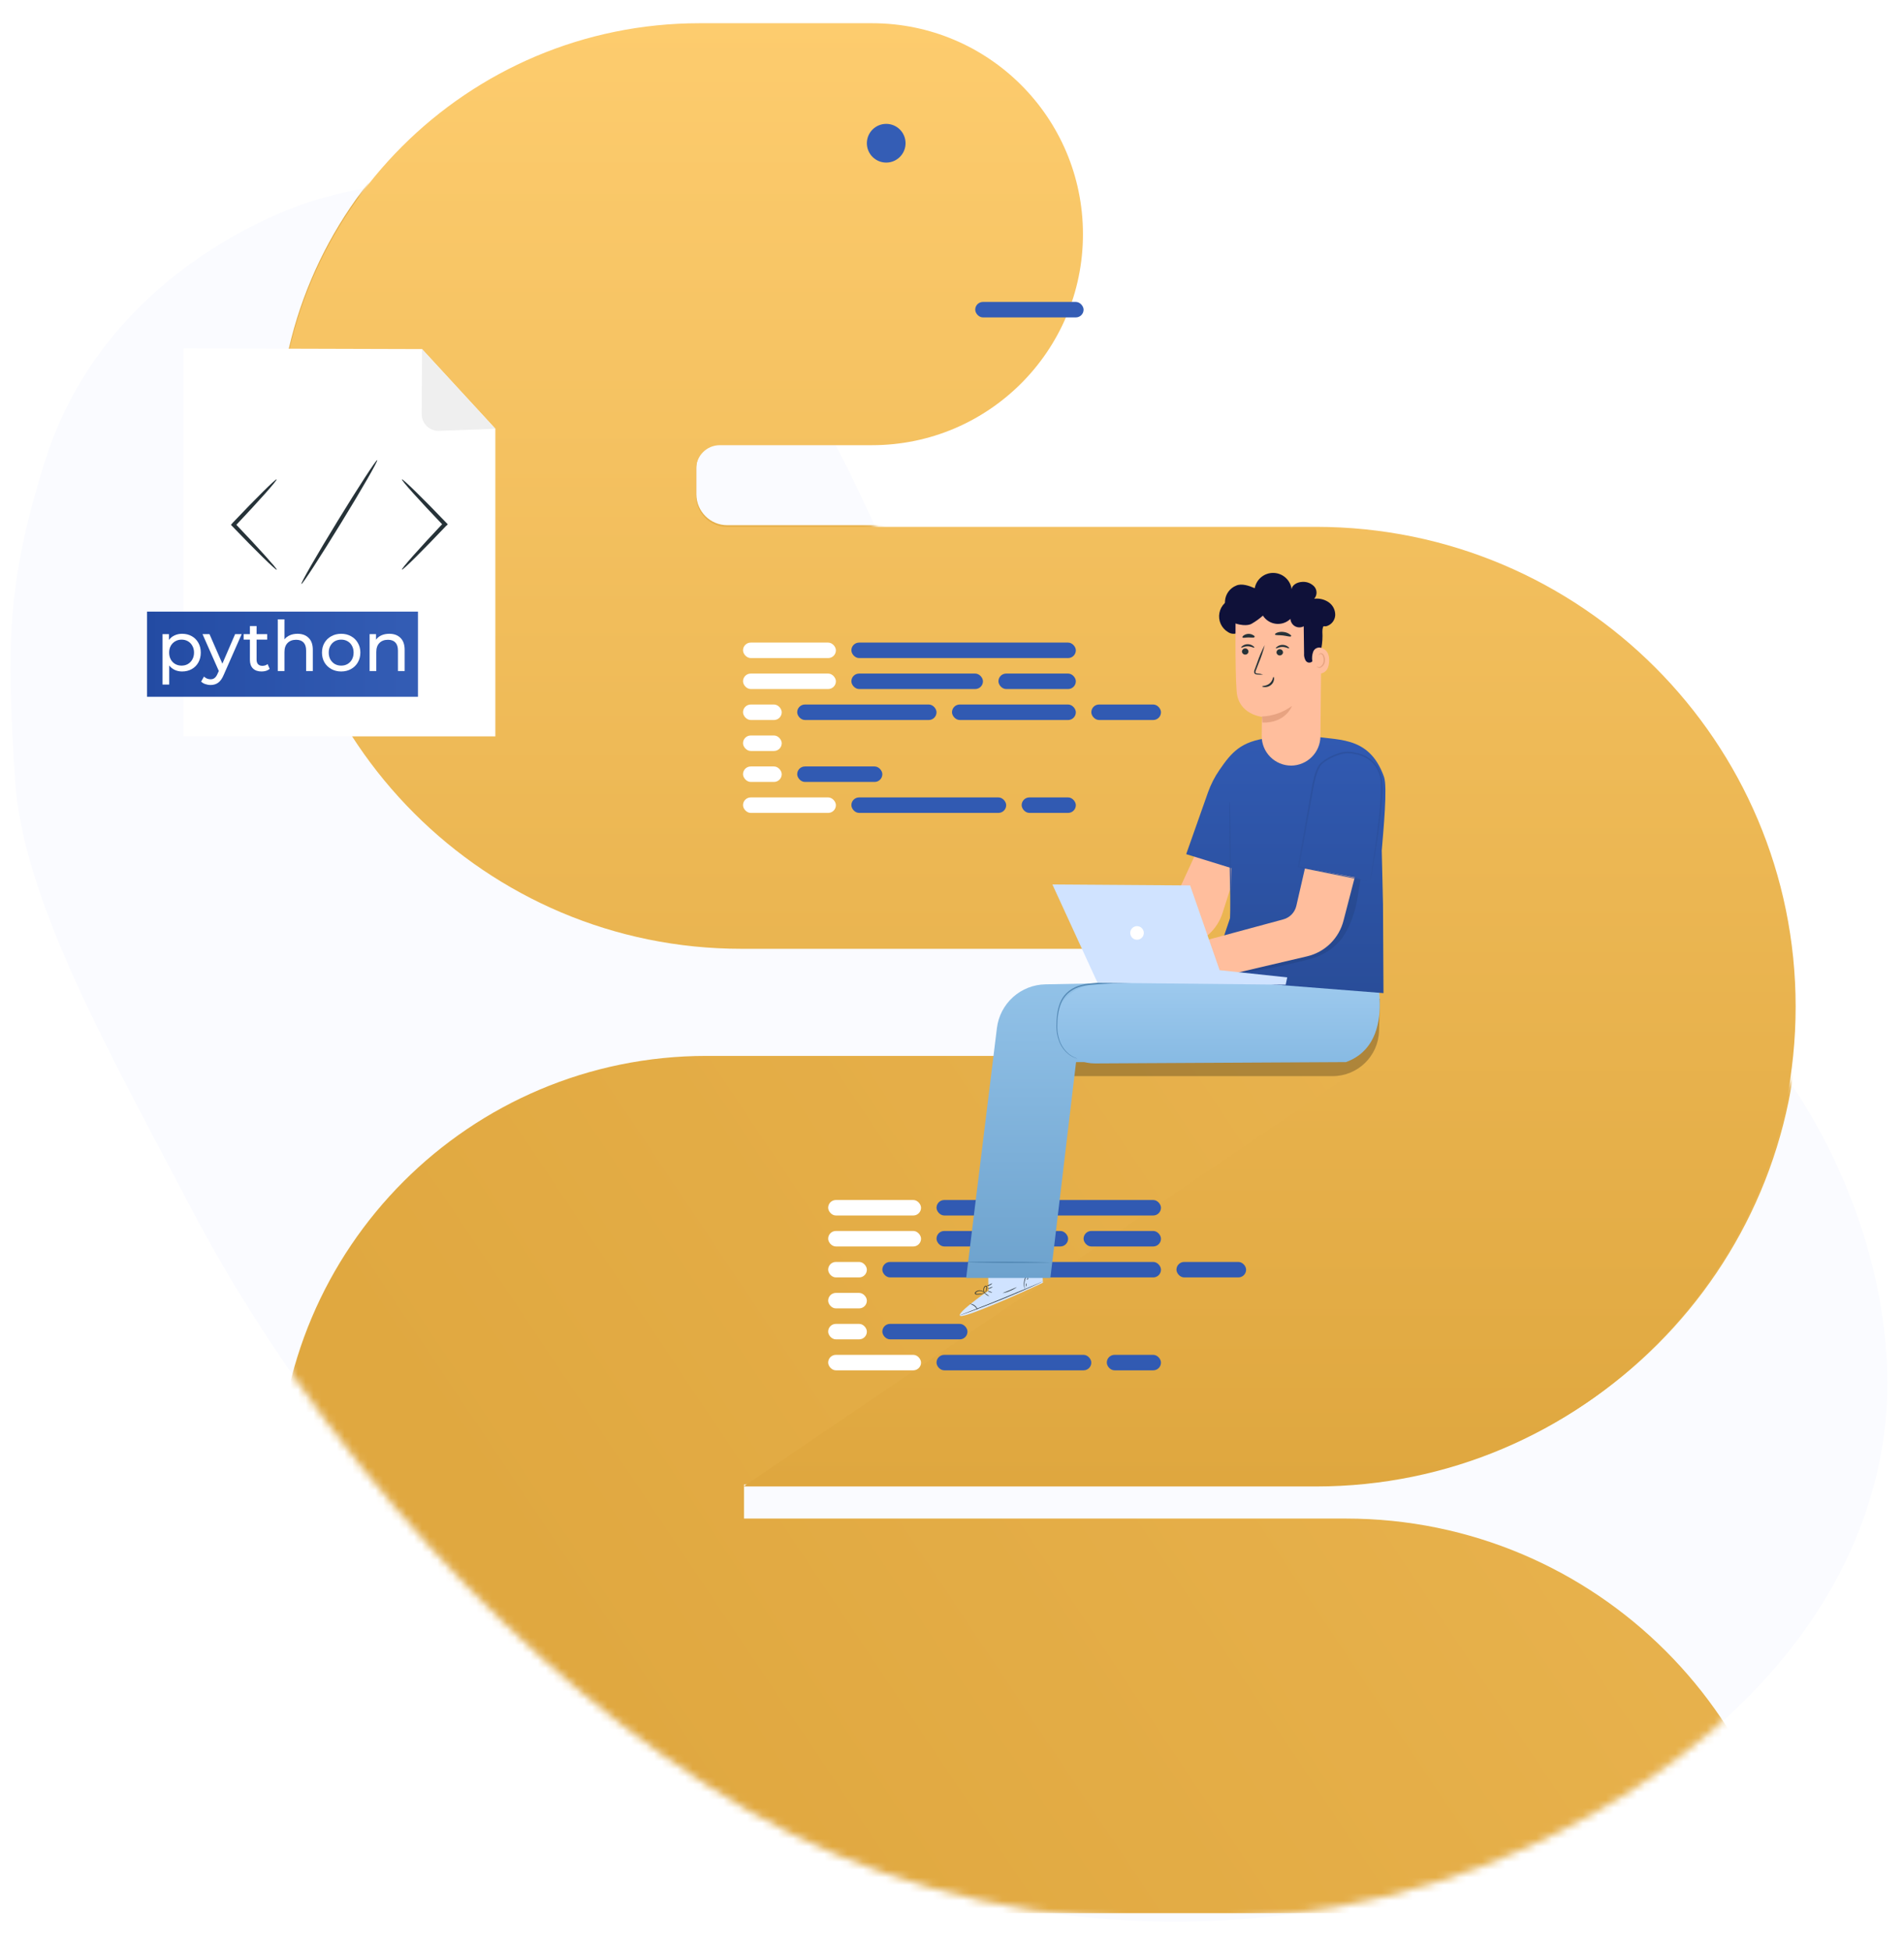 <svg width="246" height="252" viewBox="0 0 246 252" fill="none" xmlns="http://www.w3.org/2000/svg">
<mask id="mask0" mask-type="alpha" maskUnits="userSpaceOnUse" x="0" y="0" width="246" height="252">
<rect width="246" height="252" fill="#C4C4C4"/>
</mask>
<g mask="url(#mask0)">
<path d="M24.581 155.858C40.451 186.172 67.101 216.555 96.66 233.851C126.219 251.146 166.086 252.912 197.239 238.655C219.513 228.457 239.226 210.88 243.21 186.726C247.194 162.573 232.178 131.375 210.183 120.627C186.449 109.016 155.313 116.2 134.458 99.984C117.128 86.506 113.447 61.791 99.838 44.572C84.926 25.711 56.825 18.013 34.943 28.064C22.046 33.984 10.568 44.396 5.81 59.565C0.827 75.444 0.882 83.269 1.927 100.569C2.873 116.151 14.093 135.86 24.581 155.858Z" fill="#FAFBFF"/>
<mask id="mask1" mask-type="alpha" maskUnits="userSpaceOnUse" x="-29" y="-30" width="295" height="324">
<path d="M24.581 155.858C40.451 186.172 67.101 216.555 96.66 233.851C126.219 251.146 166.086 252.912 197.239 238.655C219.513 228.457 239.226 210.88 243.21 186.726C247.194 162.573 232.178 131.375 210.183 120.627C186.449 109.016 155.313 116.2 134.458 99.984C117.128 86.506 113.447 61.791 99.838 44.572C84.926 25.711 56.825 18.013 34.943 28.064C22.046 33.984 10.568 44.396 5.81 59.565C0.827 75.444 0.882 83.269 1.927 100.569C2.873 116.151 14.093 135.86 24.581 155.858Z" fill="#E0E0E0"/>
</mask>
<g mask="url(#mask1)">
<path d="M93.055 57.293H112.821C127.867 57.293 140.065 45.096 140.065 30.05C140.065 15.004 127.867 2.807 112.821 2.807H90.436C60.33 2.807 35.925 27.212 35.925 57.317V62.566C35.925 95.57 62.68 122.325 95.684 122.325H171.854C175.167 122.325 177.854 125.012 177.854 128.325V130.386C177.854 133.7 175.167 136.386 171.854 136.386H91.29C60.713 136.386 35.925 161.174 35.925 191.752C35.925 222.329 60.713 247.117 91.29 247.117H177.369C179.578 247.117 181.369 248.908 181.369 251.117V254.324C181.369 256.168 179.874 257.663 178.03 257.663H42.956C27.667 257.663 15.273 270.057 15.273 285.345C15.273 300.634 27.667 313.028 42.956 313.028H173.899C206.175 313.028 232.34 286.863 232.34 254.587C232.34 222.311 206.175 196.146 173.899 196.146H96.124V191.752H170.384C204.601 191.752 232.34 164.013 232.34 129.795C232.34 95.578 204.601 67.839 170.384 67.839H93.972C91.763 67.839 89.972 66.048 89.972 63.839V60.376C89.972 58.673 91.352 57.293 93.055 57.293Z" fill="url(#paint0_linear)"/>
</g>
<path d="M93.009 57.502H112.668C127.719 57.502 139.919 45.302 139.919 30.251C139.919 15.201 127.719 3 112.668 3H90.395C60.354 3 36 27.354 36 57.395V62.777C36 95.79 62.763 122.553 95.777 122.553H171.629C174.942 122.553 177.629 125.24 177.629 128.553V133.44C177.629 135.428 176.644 137.287 174.999 138.404L96.072 192H170.026C204.253 192 232 164.253 232 130.026C232 95.798 204.253 68.051 170.026 68.051H93.933C91.724 68.051 89.933 66.26 89.933 64.051V60.578C89.933 58.88 91.31 57.502 93.009 57.502Z" fill="url(#paint1_linear)"/>
<rect x="107" y="155" width="12" height="2" rx="1" fill="white"/>
<rect x="107" y="159" width="12" height="2" rx="1" fill="white"/>
<rect x="107" y="163" width="5" height="2" rx="1" fill="white"/>
<rect x="107" y="167" width="5" height="2" rx="1" fill="white"/>
<rect x="107" y="171" width="5" height="2" rx="1" fill="white"/>
<rect x="114" y="171" width="11" height="2" rx="1" fill="#315AB2"/>
<rect x="107" y="175" width="12" height="2" rx="1" fill="white"/>
<rect x="121" y="175" width="20" height="2" rx="1" fill="#315AB2"/>
<rect x="143" y="175" width="7" height="2" rx="1" fill="#315AB2"/>
<rect x="114" y="163" width="18" height="2" rx="1" fill="#315AB2"/>
<rect x="134" y="163" width="16" height="2" rx="1" fill="#315AB2"/>
<rect x="152" y="163" width="9" height="2" rx="1" fill="#315AB2"/>
<rect x="121" y="159" width="17" height="2" rx="1" fill="#315AB2"/>
<rect x="140" y="159" width="10" height="2" rx="1" fill="#315AB2"/>
<rect x="121" y="155" width="29" height="2" rx="1" fill="#315AB2"/>
<g opacity="0.25" filter="url(#filter0_f)">
<path d="M138 129H178.298L178.173 133.178C178.077 136.421 175.42 139 172.176 139H138V129Z" fill="black"/>
</g>
<path d="M127.715 166.702L127.643 163.145L134.465 160.718L134.748 165.673L134.363 165.859C132.669 166.668 125.598 169.852 124.281 169.975C122.811 170.106 127.715 166.702 127.715 166.702Z" fill="#D0E3FF"/>
<g opacity="0.4">
<path opacity="0.4" d="M125.356 168.459C125.356 168.459 123.688 169.772 124.052 169.988C124.416 170.204 131.674 167.252 134.748 165.673L134.681 165.533L126.254 169.048C126.254 169.048 125.733 168.324 125.356 168.459Z" fill="white"/>
</g>
<path d="M134.778 165.491L134.672 165.546L134.367 165.694L133.25 166.211C132.288 166.634 130.954 167.223 129.468 167.828C127.982 168.434 126.618 168.959 125.632 169.319L124.459 169.742L124.137 169.852L124.022 169.882L124.133 169.835L124.446 169.713L125.61 169.264C126.593 168.887 127.948 168.362 129.421 167.752C130.895 167.142 132.246 166.575 133.233 166.16L134.376 165.664L134.685 165.533C134.714 165.516 134.746 165.501 134.778 165.491Z" fill="#263238"/>
<path d="M126.296 169.145C126.17 168.978 126.028 168.823 125.873 168.683C125.692 168.568 125.499 168.473 125.297 168.4C125.521 168.408 125.738 168.483 125.92 168.616C126.101 168.749 126.238 168.933 126.313 169.145H126.296Z" fill="#263238"/>
<path d="M127.783 167.434C127.783 167.434 127.634 167.379 127.482 167.273C127.33 167.167 127.215 167.062 127.232 167.04C127.249 167.019 127.376 167.095 127.529 167.206C127.681 167.316 127.795 167.413 127.783 167.434Z" fill="#263238"/>
<path d="M128.168 166.952C128.168 166.973 128.032 166.952 127.884 166.892C127.736 166.833 127.617 166.778 127.626 166.757C127.634 166.736 127.761 166.757 127.91 166.816C128.058 166.875 128.193 166.93 128.168 166.952Z" fill="#263238"/>
<path d="M128.265 166.219C128.265 166.24 128.134 166.32 127.952 166.397C127.845 166.455 127.726 166.49 127.605 166.498C127.605 166.477 127.736 166.397 127.918 166.32C128.025 166.262 128.144 166.227 128.265 166.219Z" fill="#263238"/>
<path d="M128.206 165.753C128.125 165.869 128.011 165.959 127.88 166.011C127.76 166.087 127.619 166.123 127.478 166.113C127.594 166.044 127.716 165.984 127.842 165.935C127.958 165.864 128.079 165.803 128.206 165.753Z" fill="#263238"/>
<path d="M127.321 166.968C127.191 167.047 127.047 167.101 126.898 167.129C126.743 167.173 126.584 167.2 126.423 167.21C126.328 167.22 126.231 167.22 126.135 167.21C126.074 167.203 126.018 167.173 125.979 167.125C125.962 167.096 125.953 167.063 125.953 167.03C125.953 166.996 125.962 166.963 125.979 166.934C126.104 166.795 126.274 166.704 126.459 166.675C126.644 166.646 126.833 166.683 126.995 166.778C127.091 166.833 127.175 166.908 127.241 166.998C127.283 167.061 127.3 167.1 127.296 167.104C127.204 166.992 127.092 166.899 126.965 166.829C126.835 166.762 126.688 166.732 126.542 166.744C126.452 166.75 126.364 166.773 126.284 166.813C126.203 166.853 126.131 166.909 126.072 166.977C126.025 167.053 126.072 167.117 126.169 167.129C126.259 167.14 126.35 167.14 126.44 167.129C126.597 167.121 126.752 167.101 126.906 167.07C127.177 167.019 127.321 166.956 127.321 166.968Z" fill="#263238"/>
<path d="M127.24 167.032C127.157 166.964 127.101 166.87 127.079 166.765C127.051 166.653 127.051 166.535 127.079 166.422C127.087 166.347 127.114 166.275 127.159 166.214C127.204 166.153 127.264 166.105 127.334 166.075C127.379 166.067 127.425 166.078 127.463 166.104C127.501 166.13 127.528 166.17 127.537 166.215C127.552 166.284 127.552 166.357 127.537 166.426C127.518 166.537 127.487 166.645 127.444 166.748C127.411 166.848 127.354 166.938 127.278 167.011C127.278 167.011 127.329 166.905 127.389 166.727C127.425 166.626 127.449 166.521 127.461 166.414C127.482 166.304 127.461 166.134 127.346 166.16C127.232 166.185 127.177 166.333 127.147 166.439C127.124 166.542 127.124 166.649 127.147 166.752C127.17 166.848 127.201 166.942 127.24 167.032Z" fill="#263238"/>
<path d="M133.94 163.805C133.94 163.805 133.753 163.86 133.478 164.013C133.121 164.206 132.825 164.497 132.627 164.852C132.428 165.206 132.334 165.61 132.356 166.016C132.356 166.325 132.432 166.515 132.419 166.52C132.396 166.478 132.377 166.434 132.364 166.388C132.329 166.268 132.306 166.145 132.297 166.02C132.257 165.6 132.347 165.178 132.553 164.81C132.76 164.443 133.074 164.147 133.453 163.962C133.564 163.903 133.682 163.858 133.804 163.826C133.848 163.812 133.894 163.805 133.94 163.805Z" fill="#263238"/>
<path d="M132.208 161.43C132.427 161.841 132.622 162.266 132.792 162.7C132.989 163.127 133.159 163.565 133.3 164.013C133.08 163.601 132.885 163.177 132.716 162.742C132.522 162.315 132.352 161.876 132.208 161.43Z" fill="#263238"/>
<path d="M131.373 166.266C131.097 166.458 130.798 166.616 130.484 166.736C130.178 166.876 129.855 166.977 129.523 167.036C129.523 167.015 129.946 166.871 130.45 166.655C130.954 166.439 131.361 166.245 131.373 166.266Z" fill="#263238"/>
<path d="M132.619 165.758C132.64 165.758 132.619 165.859 132.619 165.969C132.619 166.079 132.619 166.177 132.619 166.185C132.619 166.194 132.542 166.096 132.547 165.965C132.551 165.834 132.597 165.745 132.619 165.758Z" fill="#263238"/>
<path d="M132.847 164.983C132.847 164.983 132.847 165.072 132.818 165.165C132.788 165.258 132.729 165.33 132.707 165.321C132.686 165.313 132.707 165.228 132.741 165.135C132.775 165.042 132.826 164.974 132.847 164.983Z" fill="#263238"/>
<path d="M133.41 164.44C133.41 164.466 133.33 164.5 133.249 164.567C133.169 164.635 133.122 164.716 133.101 164.707C133.08 164.699 133.101 164.593 133.194 164.508C133.288 164.423 133.41 164.419 133.41 164.44Z" fill="#263238"/>
<path d="M133.838 164.123C133.838 164.123 133.838 164.186 133.783 164.229C133.728 164.271 133.69 164.288 133.677 164.271C133.664 164.254 133.677 164.208 133.728 164.165C133.779 164.123 133.821 164.106 133.838 164.123Z" fill="#263238"/>
<path d="M155.095 126.766L135.066 127.143C133.517 127.171 132.03 127.758 130.88 128.795C129.729 129.832 128.992 131.25 128.803 132.787L124.831 165.067H135.71L139.029 137.187H154.845L155.095 126.766Z" fill="url(#paint2_linear)"/>
<path d="M124.967 163.013C124.967 163.064 127.351 163.123 130.289 163.14C133.228 163.157 135.561 163.085 135.612 163.081C135.951 163.047 133.228 162.971 130.289 162.954C127.351 162.937 124.967 162.962 124.967 163.013Z" fill="#558AB6"/>
<path d="M173.901 137.187C180.968 134.621 177.339 123.962 177.339 123.962L141.473 127.248C140.807 127.245 140.146 127.373 139.53 127.626C138.914 127.879 138.353 128.25 137.881 128.72C137.409 129.19 137.034 129.749 136.779 130.364C136.523 130.979 136.391 131.638 136.391 132.304C136.391 133.645 136.924 134.931 137.872 135.88C138.82 136.828 140.106 137.36 141.447 137.36L173.909 137.187" fill="url(#paint3_linear)"/>
<path d="M166.113 125.75H165.72L164.585 125.8L160.443 125.995L146.8 126.698C146.131 126.728 145.474 126.783 144.827 126.791C144.179 126.8 143.531 126.829 142.9 126.863C142.269 126.897 141.655 126.944 141.049 127.007C140.45 127.043 139.857 127.159 139.288 127.35C138.746 127.544 138.249 127.845 137.827 128.235C137.433 128.614 137.13 129.075 136.938 129.586C136.762 130.056 136.641 130.545 136.578 131.043C136.511 131.5 136.478 131.961 136.48 132.423C136.467 133.221 136.626 134.013 136.946 134.744C137.192 135.296 137.566 135.781 138.039 136.158C138.334 136.396 138.672 136.577 139.034 136.692C139.284 136.764 139.288 136.742 139.034 136.658C138.682 136.531 138.355 136.343 138.068 136.103C137.616 135.724 137.258 135.246 137.022 134.706C136.722 133.983 136.577 133.205 136.599 132.423C136.602 131.968 136.637 131.514 136.705 131.064C136.773 130.577 136.895 130.1 137.069 129.641C137.255 129.161 137.544 128.727 137.916 128.371C138.326 127.997 138.807 127.709 139.33 127.524C139.887 127.344 140.465 127.234 141.049 127.198C141.651 127.138 142.269 127.096 142.896 127.062C143.522 127.028 144.166 127.003 144.81 126.994C145.453 126.986 146.118 126.931 146.787 126.901L160.443 126.139L164.585 125.885L165.707 125.809L165.999 125.783C166.039 125.779 166.078 125.768 166.113 125.75Z" fill="#558AB6"/>
<path d="M159.732 112.36L157.992 117.814C157.659 118.924 157.026 119.92 156.163 120.694C155.3 121.467 154.24 121.987 153.101 122.197L142.989 125L142.201 123.128L141.464 120.363L150.213 117.399C150.635 117.307 151.023 117.1 151.335 116.801C151.646 116.502 151.869 116.123 151.979 115.705L155.464 108.125L159.876 110.831L159.732 112.36Z" fill="#FFBE9D"/>
<path d="M163.975 95.312C160.27 95.735 159.076 97.251 157.564 99.441C156.936 100.348 156.432 101.335 156.065 102.375L153.258 110.328L159.114 112.136L158.919 118.602L156.251 126.508L178.749 128.278L178.686 116.789L178.525 109.858C178.737 107.232 179.283 101.668 178.817 100.347C176.814 94.702 172.398 95.786 169.158 94.982C167.674 94.829 166.179 94.829 164.695 94.982" fill="url(#paint4_linear)"/>
<g opacity="0.3">
<path opacity="0.3" d="M175.794 113.563C175.502 115.083 175.37 116.726 174.854 118.187C174.512 119.278 174.005 120.311 173.35 121.248C172.373 122.468 171.042 123.356 169.539 123.789C168.053 124.251 160.909 125.847 159.376 125.728L172.444 119.542L174.019 113.038L175.794 113.563Z" fill="black"/>
</g>
<path d="M175.031 113.334L173.596 118.864C173.316 119.998 172.729 121.032 171.9 121.854C171.071 122.675 170.031 123.253 168.895 123.522L157.361 126.224L154.189 126.258V121.892L165.8 118.754C166.217 118.642 166.596 118.418 166.894 118.106C167.193 117.794 167.4 117.406 167.494 116.984L168.612 112.119L175.031 113.334Z" fill="#FFBE9D"/>
<path d="M177.009 113.796C177.002 113.765 177.002 113.733 177.009 113.703L177.047 113.436C177.085 113.186 177.14 112.843 177.204 112.411C177.343 111.513 177.547 110.213 177.771 108.6C177.996 106.987 178.254 105.013 178.385 102.803C178.427 101.706 178.521 100.495 177.962 99.415C177.686 98.873 177.276 98.409 176.772 98.069C176.249 97.718 175.654 97.487 175.031 97.395H175.006C174.293 97.225 173.546 97.277 172.863 97.543C172.142 97.776 171.47 98.141 170.882 98.619C170.763 98.718 170.661 98.833 170.577 98.962C170.494 99.099 170.419 99.24 170.352 99.386C170.222 99.674 170.113 99.971 170.026 100.275C169.863 100.881 169.733 101.496 169.637 102.117C169.416 103.341 169.213 104.535 168.997 105.682C168.574 107.977 168.205 110.095 167.867 111.971L167.803 111.873L174.324 113.241L176.115 113.639L176.585 113.749C176.639 113.759 176.692 113.775 176.742 113.796L176.577 113.774L176.107 113.69L174.303 113.338L167.765 112.017H167.689V111.932C168.019 110.057 168.387 107.935 168.79 105.636C168.993 104.488 169.213 103.294 169.421 102.066C169.516 101.439 169.648 100.819 169.814 100.207C169.901 99.891 170.013 99.582 170.149 99.284C170.221 99.139 170.3 98.998 170.386 98.861C170.482 98.715 170.597 98.584 170.729 98.471C171.341 97.972 172.04 97.591 172.791 97.349C173.519 97.07 174.314 97.022 175.07 97.209H175.048C175.707 97.306 176.335 97.551 176.886 97.925C177.424 98.285 177.861 98.776 178.156 99.352C178.296 99.629 178.407 99.92 178.487 100.22C178.555 100.513 178.599 100.812 178.618 101.113L178.643 101.537C178.643 101.681 178.643 101.825 178.643 101.96C178.643 102.248 178.622 102.528 178.605 102.807C178.461 105.03 178.182 106.987 177.945 108.617C177.708 110.247 177.475 111.543 177.314 112.428C177.233 112.851 177.166 113.199 177.119 113.448L177.064 113.711C177.048 113.741 177.03 113.769 177.009 113.796Z" fill="#2C51A0"/>
<path d="M159.05 118.513C159.075 118.318 159.085 118.121 159.08 117.924C159.08 117.501 159.08 116.971 159.08 116.315C159.08 114.96 159.08 113.088 159.042 111.018C159.004 108.947 158.987 107.075 158.953 105.72C158.932 105.064 158.915 104.526 158.902 104.111C158.903 103.914 158.888 103.717 158.86 103.522C158.832 103.717 158.822 103.914 158.83 104.111C158.83 104.535 158.83 105.064 158.83 105.72C158.83 107.075 158.83 108.951 158.868 111.018C158.906 113.084 158.927 114.964 158.961 116.319C158.961 116.971 158.999 117.513 159.012 117.924C159.007 118.121 159.02 118.318 159.05 118.513Z" fill="#2C51A0"/>
<path d="M166.114 127.189L166.313 126.245L157.577 125.313L153.766 114.367L135.972 114.244L141.803 126.94L166.114 127.189Z" fill="#D0E3FF"/>
<path d="M147.376 121.244C147.522 121.151 147.637 121.017 147.707 120.858C147.777 120.7 147.799 120.524 147.769 120.353C147.739 120.183 147.659 120.025 147.54 119.899C147.42 119.774 147.266 119.687 147.097 119.649C146.928 119.611 146.751 119.624 146.59 119.687C146.428 119.749 146.288 119.858 146.189 120C146.089 120.142 146.033 120.31 146.029 120.483C146.025 120.656 146.072 120.827 146.165 120.973C146.226 121.071 146.306 121.155 146.401 121.221C146.495 121.288 146.601 121.335 146.714 121.36C146.826 121.385 146.943 121.388 147.056 121.368C147.17 121.348 147.278 121.306 147.376 121.244Z" fill="white"/>
<path d="M159.503 77.277C159.024 77.352 158.579 77.573 158.23 77.91C157.88 78.248 157.643 78.684 157.551 79.161C157.458 79.637 157.515 80.131 157.712 80.574C157.91 81.017 158.24 81.389 158.657 81.638C158.828 81.757 159.027 81.832 159.234 81.855C159.442 81.879 159.652 81.851 159.846 81.774C160.01 81.669 160.152 81.533 160.262 81.373C160.373 81.213 160.45 81.033 160.49 80.842C160.858 79.638 160.757 78.338 160.206 77.205" fill="#0F1139"/>
<path d="M166.825 98.89C166.322 98.89 165.824 98.79 165.36 98.597C164.895 98.403 164.474 98.12 164.12 97.763C163.765 97.406 163.485 96.982 163.295 96.517C163.106 96.051 163.01 95.552 163.014 95.049C163.014 93.732 163.048 92.589 163.048 92.589C163.048 92.589 159.999 92.305 159.775 89.286C159.55 86.267 159.647 79.297 159.647 79.297C161.32 78.454 163.187 78.073 165.056 78.192C166.925 78.311 168.728 78.926 170.28 79.974L170.746 80.292L170.602 95.113C170.593 96.112 170.193 97.067 169.486 97.774C168.78 98.48 167.824 98.881 166.825 98.89Z" fill="#FFBE9D"/>
<path d="M163.056 92.547C164.453 92.487 165.801 92.013 166.927 91.183C166.927 91.183 166.13 93.415 163.115 93.33L163.056 92.547Z" fill="#E7A381"/>
<path d="M169.984 83.629C170.043 83.629 171.898 83.366 171.72 85.56C171.542 87.753 169.391 86.83 169.391 86.783C169.391 86.737 169.984 83.629 169.984 83.629Z" fill="#FFBE9D"/>
<path d="M170.124 86.068C170.124 86.068 170.162 86.098 170.225 86.136C170.313 86.181 170.415 86.19 170.509 86.161C170.657 86.084 170.782 85.968 170.871 85.825C170.96 85.683 171.009 85.52 171.013 85.352C171.034 85.164 171.012 84.973 170.949 84.793C170.936 84.723 170.904 84.658 170.858 84.603C170.813 84.548 170.754 84.506 170.687 84.48C170.644 84.464 170.598 84.464 170.555 84.479C170.512 84.495 170.476 84.525 170.454 84.565C170.42 84.624 170.429 84.671 170.416 84.675C170.403 84.679 170.374 84.632 170.416 84.543C170.433 84.49 170.467 84.444 170.513 84.412C170.545 84.392 170.58 84.378 170.617 84.371C170.655 84.365 170.693 84.366 170.729 84.374C170.818 84.399 170.898 84.447 170.962 84.512C171.027 84.577 171.073 84.658 171.098 84.747C171.178 84.942 171.207 85.155 171.182 85.365C171.178 85.561 171.115 85.751 171.003 85.911C170.891 86.072 170.734 86.195 170.551 86.267C170.491 86.279 170.428 86.278 170.368 86.263C170.308 86.248 170.252 86.221 170.204 86.182C170.124 86.123 170.115 86.072 170.124 86.068Z" fill="#E7A381"/>
<path d="M161.748 80.546C162.256 80.252 162.733 79.907 163.171 79.517C163.354 79.806 163.6 80.051 163.89 80.234C164.179 80.416 164.506 80.532 164.846 80.573C165.187 80.613 165.532 80.577 165.856 80.468C166.181 80.359 166.477 80.178 166.723 79.94C166.736 80.136 166.798 80.326 166.902 80.492C167.006 80.658 167.15 80.796 167.32 80.893C167.493 80.987 167.686 81.036 167.882 81.036C168.078 81.036 168.27 80.987 168.443 80.893L168.489 84.387C168.458 84.724 168.536 85.062 168.709 85.352C168.756 85.418 168.817 85.474 168.887 85.514C168.957 85.554 169.035 85.579 169.116 85.586C169.197 85.592 169.278 85.582 169.354 85.554C169.43 85.526 169.499 85.481 169.556 85.424C169.481 84.998 169.522 84.559 169.675 84.154C169.759 83.957 169.914 83.798 170.11 83.711C170.305 83.624 170.527 83.614 170.729 83.684C170.852 83.002 170.894 82.308 170.852 81.617C170.843 81.404 170.872 81.19 170.937 80.986C171.055 80.791 171.11 80.94 171.335 80.893C171.655 80.812 171.941 80.633 172.153 80.379C172.364 80.126 172.49 79.812 172.512 79.483C172.525 79.152 172.454 78.824 172.306 78.528C172.158 78.232 171.937 77.978 171.665 77.789C171.118 77.415 170.451 77.255 169.793 77.34C169.99 77.122 170.099 76.838 170.099 76.544C170.099 76.25 169.99 75.967 169.793 75.748C169.589 75.537 169.34 75.374 169.064 75.273C168.789 75.172 168.494 75.135 168.201 75.164C167.613 75.202 166.952 75.528 166.88 76.108C166.807 75.537 166.533 75.011 166.106 74.624C165.679 74.238 165.128 74.017 164.552 74.001C163.977 73.985 163.414 74.175 162.967 74.538C162.519 74.9 162.216 75.411 162.112 75.977C161.409 75.663 160.418 75.32 159.724 75.638C159.315 75.8 158.962 76.076 158.704 76.432C158.447 76.788 158.297 77.211 158.271 77.65C158.271 77.65 158.093 80.046 159.614 80.529C161.134 81.012 161.748 80.546 161.748 80.546Z" fill="#0F1139"/>
<path d="M160.46 84.133C160.46 84.245 160.505 84.353 160.584 84.432C160.664 84.511 160.772 84.556 160.884 84.556C160.989 84.557 161.091 84.518 161.169 84.447C161.248 84.377 161.297 84.28 161.307 84.175C161.307 84.063 161.263 83.955 161.183 83.876C161.104 83.796 160.996 83.751 160.884 83.751C160.779 83.751 160.677 83.79 160.599 83.86C160.52 83.931 160.471 84.028 160.46 84.133Z" fill="#263238"/>
<path d="M160.351 83.654C160.401 83.709 160.723 83.472 161.197 83.476C161.672 83.481 161.985 83.705 162.044 83.65C162.104 83.595 162.015 83.523 161.871 83.417C161.673 83.281 161.438 83.208 161.197 83.21C160.96 83.21 160.729 83.285 160.537 83.425C160.389 83.531 160.351 83.633 160.351 83.654Z" fill="#263238"/>
<path d="M164.924 84.239C164.924 84.351 164.968 84.459 165.048 84.538C165.127 84.617 165.235 84.662 165.347 84.662C165.452 84.662 165.554 84.624 165.632 84.553C165.711 84.483 165.76 84.386 165.77 84.281C165.77 84.169 165.726 84.061 165.646 83.981C165.567 83.902 165.459 83.857 165.347 83.857C165.242 83.857 165.14 83.896 165.062 83.966C164.983 84.037 164.934 84.134 164.924 84.239Z" fill="#263238"/>
<path d="M164.848 83.739C164.898 83.798 165.22 83.556 165.694 83.561C166.169 83.565 166.482 83.789 166.541 83.734C166.601 83.679 166.512 83.607 166.368 83.501C166.17 83.365 165.935 83.293 165.694 83.294C165.457 83.294 165.226 83.37 165.034 83.51C164.869 83.616 164.822 83.717 164.848 83.739Z" fill="#263238"/>
<path d="M163.192 87.122C162.953 87.046 162.705 87 162.455 86.987C162.336 86.987 162.226 86.953 162.205 86.872C162.196 86.752 162.224 86.633 162.286 86.529L162.629 85.64C162.948 84.89 163.207 84.115 163.403 83.324C163.023 84.046 162.702 84.798 162.442 85.572C162.328 85.886 162.218 86.182 162.116 86.466C162.041 86.606 162.018 86.768 162.053 86.923C162.071 86.963 162.097 86.999 162.13 87.028C162.163 87.058 162.201 87.079 162.243 87.093C162.308 87.11 162.375 87.119 162.442 87.118C162.691 87.15 162.943 87.151 163.192 87.122Z" fill="#263238"/>
<path d="M164.534 87.435C164.462 87.435 164.458 87.927 164.034 88.282C163.611 88.638 163.086 88.579 163.082 88.647C163.077 88.714 163.2 88.744 163.42 88.748C163.71 88.755 163.993 88.657 164.217 88.473C164.433 88.296 164.572 88.043 164.606 87.766C164.623 87.554 164.585 87.431 164.534 87.435Z" fill="#263238"/>
<path d="M164.729 81.956C164.776 82.079 165.229 82.019 165.762 82.083C166.296 82.147 166.732 82.295 166.804 82.185C166.876 82.075 166.757 82.015 166.584 81.892C166.352 81.743 166.087 81.652 165.813 81.626C165.54 81.591 165.262 81.623 165.004 81.719C164.809 81.799 164.712 81.897 164.729 81.956Z" fill="#263238"/>
<path d="M160.537 82.337C160.617 82.439 160.93 82.337 161.307 82.337C161.684 82.337 162.002 82.405 162.078 82.299C162.154 82.193 162.078 82.142 161.921 82.045C161.733 81.927 161.515 81.868 161.293 81.875C161.071 81.882 160.857 81.954 160.676 82.083C160.545 82.184 160.498 82.286 160.537 82.337Z" fill="#263238"/>
<circle cx="114.5" cy="18.5" r="2.5" fill="#345DB5"/>
<rect x="126" y="39" width="14" height="2" rx="1" fill="#345DB5"/>
<path d="M64 95.115H23.704V45L54.529 45.09L64 55.377V95.115Z" fill="white"/>
<path d="M35.756 73.591C35.706 73.641 35.038 73.036 33.998 72.02C32.958 71.004 31.544 69.573 30.006 67.968L29.835 67.787L30.006 67.607V67.59C31.537 65.975 32.945 64.531 33.984 63.505C35.024 62.478 35.69 61.867 35.74 61.917C35.79 61.967 35.221 62.666 34.252 63.759C33.282 64.852 31.912 66.333 30.384 67.951H30.367V67.607C31.905 69.212 33.272 70.683 34.245 71.766C35.218 72.849 35.81 73.541 35.756 73.591Z" fill="#263238"/>
<path d="M51.928 61.917C51.981 61.867 52.65 62.472 53.689 63.488C54.729 64.504 56.143 65.935 57.678 67.54L57.852 67.721L57.681 67.901H57.664C56.13 69.519 54.722 70.96 53.686 71.987C52.65 73.013 51.981 73.625 51.928 73.575C51.874 73.524 52.449 72.826 53.419 71.733C54.388 70.639 55.759 69.158 57.283 67.543V67.523V67.884C55.749 66.28 54.378 64.809 53.405 63.729C52.432 62.649 51.877 61.967 51.928 61.917Z" fill="#263238"/>
<path d="M38.939 75.433C38.819 75.36 40.908 71.716 43.62 67.296C46.331 62.876 48.611 59.356 48.735 59.433C48.858 59.51 46.769 63.15 44.054 67.57C41.34 71.99 39.063 75.51 38.939 75.433Z" fill="#263238"/>
<path d="M54.525 45.093L54.489 53.488C54.487 53.778 54.545 54.065 54.657 54.332C54.769 54.599 54.934 54.841 55.141 55.043C55.348 55.245 55.594 55.403 55.864 55.508C56.134 55.614 56.422 55.663 56.712 55.655L64 55.384L54.525 45.093Z" fill="#EFEFEF"/>
<path d="M54 79H19V90H54V79Z" fill="url(#paint5_linear)"/>
<path d="M23.529 81.863C23.991 81.863 24.405 81.965 24.771 82.169C25.137 82.373 25.422 82.658 25.626 83.024C25.836 83.39 25.941 83.813 25.941 84.293C25.941 84.773 25.836 85.199 25.626 85.571C25.422 85.937 25.137 86.222 24.771 86.426C24.405 86.63 23.991 86.732 23.529 86.732C23.187 86.732 22.872 86.666 22.584 86.534C22.302 86.402 22.062 86.21 21.864 85.958V88.424H21V81.908H21.828V82.664C22.02 82.4 22.263 82.202 22.557 82.07C22.851 81.932 23.175 81.863 23.529 81.863ZM23.457 85.976C23.763 85.976 24.036 85.907 24.276 85.769C24.522 85.625 24.714 85.427 24.852 85.175C24.996 84.917 25.068 84.623 25.068 84.293C25.068 83.963 24.996 83.672 24.852 83.42C24.714 83.162 24.522 82.964 24.276 82.826C24.036 82.688 23.763 82.619 23.457 82.619C23.157 82.619 22.884 82.691 22.638 82.835C22.398 82.973 22.206 83.168 22.062 83.42C21.924 83.672 21.855 83.963 21.855 84.293C21.855 84.623 21.924 84.917 22.062 85.175C22.2 85.427 22.392 85.625 22.638 85.769C22.884 85.907 23.157 85.976 23.457 85.976Z" fill="white"/>
<path d="M31.224 81.908L28.911 87.155C28.707 87.641 28.467 87.983 28.191 88.181C27.921 88.379 27.594 88.478 27.21 88.478C26.976 88.478 26.748 88.439 26.526 88.361C26.31 88.289 26.13 88.181 25.986 88.037L26.355 87.389C26.601 87.623 26.886 87.74 27.21 87.74C27.42 87.74 27.594 87.683 27.732 87.569C27.876 87.461 28.005 87.272 28.119 87.002L28.272 86.669L26.166 81.908H27.066L28.731 85.724L30.378 81.908H31.224Z" fill="white"/>
<path d="M34.844 86.399C34.718 86.507 34.562 86.591 34.376 86.651C34.19 86.705 33.998 86.732 33.8 86.732C33.32 86.732 32.948 86.603 32.684 86.345C32.42 86.087 32.288 85.718 32.288 85.238V82.619H31.478V81.908H32.288V80.864H33.152V81.908H34.52V82.619H33.152V85.202C33.152 85.46 33.215 85.658 33.341 85.796C33.473 85.934 33.659 86.003 33.899 86.003C34.163 86.003 34.388 85.928 34.574 85.778L34.844 86.399Z" fill="white"/>
<path d="M38.436 81.863C39.042 81.863 39.522 82.04 39.876 82.394C40.236 82.742 40.416 83.255 40.416 83.933V86.678H39.552V84.032C39.552 83.57 39.441 83.222 39.219 82.988C38.997 82.754 38.679 82.637 38.265 82.637C37.797 82.637 37.428 82.775 37.158 83.051C36.888 83.321 36.753 83.711 36.753 84.221V86.678H35.889V80H36.753V82.583C36.933 82.355 37.167 82.178 37.455 82.052C37.749 81.926 38.076 81.863 38.436 81.863Z" fill="white"/>
<path d="M44.084 86.732C43.61 86.732 43.184 86.627 42.806 86.417C42.428 86.207 42.131 85.919 41.915 85.553C41.705 85.181 41.6 84.761 41.6 84.293C41.6 83.825 41.705 83.408 41.915 83.042C42.131 82.67 42.428 82.382 42.806 82.178C43.184 81.968 43.61 81.863 44.084 81.863C44.558 81.863 44.981 81.968 45.353 82.178C45.731 82.382 46.025 82.67 46.235 83.042C46.451 83.408 46.559 83.825 46.559 84.293C46.559 84.761 46.451 85.181 46.235 85.553C46.025 85.919 45.731 86.207 45.353 86.417C44.981 86.627 44.558 86.732 44.084 86.732ZM44.084 85.976C44.39 85.976 44.663 85.907 44.903 85.769C45.149 85.625 45.341 85.427 45.479 85.175C45.617 84.917 45.686 84.623 45.686 84.293C45.686 83.963 45.617 83.672 45.479 83.42C45.341 83.162 45.149 82.964 44.903 82.826C44.663 82.688 44.39 82.619 44.084 82.619C43.778 82.619 43.502 82.688 43.256 82.826C43.016 82.964 42.824 83.162 42.68 83.42C42.542 83.672 42.473 83.963 42.473 84.293C42.473 84.623 42.542 84.917 42.68 85.175C42.824 85.427 43.016 85.625 43.256 85.769C43.502 85.907 43.778 85.976 44.084 85.976Z" fill="white"/>
<path d="M50.301 81.863C50.907 81.863 51.387 82.04 51.741 82.394C52.101 82.742 52.281 83.255 52.281 83.933V86.678H51.417V84.032C51.417 83.57 51.306 83.222 51.084 82.988C50.862 82.754 50.544 82.637 50.13 82.637C49.662 82.637 49.293 82.775 49.023 83.051C48.753 83.321 48.618 83.711 48.618 84.221V86.678H47.754V81.908H48.582V82.628C48.756 82.382 48.99 82.193 49.284 82.061C49.584 81.929 49.923 81.863 50.301 81.863Z" fill="white"/>
<rect x="96" y="83" width="12" height="2" rx="1" fill="white"/>
<rect x="96" y="87" width="12" height="2" rx="1" fill="white"/>
<rect x="96" y="91" width="5" height="2" rx="1" fill="white"/>
<rect x="96" y="95" width="5" height="2" rx="1" fill="white"/>
<rect x="96" y="99" width="5" height="2" rx="1" fill="white"/>
<rect x="103" y="99" width="11" height="2" rx="1" fill="#315AB2"/>
<rect x="96" y="103" width="12" height="2" rx="1" fill="white"/>
<rect x="110" y="103" width="20" height="2" rx="1" fill="#315AB2"/>
<rect x="132" y="103" width="7" height="2" rx="1" fill="#315AB2"/>
<rect x="103" y="91" width="18" height="2" rx="1" fill="#315AB2"/>
<rect x="123" y="91" width="16" height="2" rx="1" fill="#315AB2"/>
<rect x="141" y="91" width="9" height="2" rx="1" fill="#315AB2"/>
<rect x="110" y="87" width="17" height="2" rx="1" fill="#315AB2"/>
<rect x="129" y="87" width="10" height="2" rx="1" fill="#315AB2"/>
<rect x="110" y="83" width="29" height="2" rx="1" fill="#315AB2"/>
</g>
<defs>
<filter id="filter0_f" x="134" y="125" width="48.297" height="18" filterUnits="userSpaceOnUse" color-interpolation-filters="sRGB">
<feFlood flood-opacity="0" result="BackgroundImageFix"/>
<feBlend mode="normal" in="SourceGraphic" in2="BackgroundImageFix" result="shape"/>
<feGaussianBlur stdDeviation="2" result="effect1_foregroundBlur"/>
</filter>
<linearGradient id="paint0_linear" x1="176.975" y1="137.705" x2="70.638" y2="208.889" gradientUnits="userSpaceOnUse">
<stop stop-color="#E8B24D"/>
<stop offset="1" stop-color="#E0A840"/>
</linearGradient>
<linearGradient id="paint1_linear" x1="134" y1="3" x2="134" y2="192" gradientUnits="userSpaceOnUse">
<stop stop-color="#FDCC6E"/>
<stop offset="1" stop-color="#DFA73F"/>
</linearGradient>
<linearGradient id="paint2_linear" x1="139.963" y1="126.766" x2="139.963" y2="165.067" gradientUnits="userSpaceOnUse">
<stop stop-color="#92C2E8"/>
<stop offset="1" stop-color="#6DA2CD"/>
</linearGradient>
<linearGradient id="paint3_linear" x1="157.331" y1="123.962" x2="157.331" y2="137.36" gradientUnits="userSpaceOnUse">
<stop stop-color="#A4CEF1"/>
<stop offset="1" stop-color="#87BAE3"/>
</linearGradient>
<linearGradient id="paint4_linear" x1="166.129" y1="94.867" x2="166.129" y2="128.278" gradientUnits="userSpaceOnUse">
<stop stop-color="#315AB2"/>
<stop offset="1" stop-color="#294D99"/>
</linearGradient>
<linearGradient id="paint5_linear" x1="54" y1="84" x2="19" y2="84" gradientUnits="userSpaceOnUse">
<stop stop-color="#345DB5"/>
<stop offset="1" stop-color="#234BA3"/>
</linearGradient>
</defs>
</svg>
